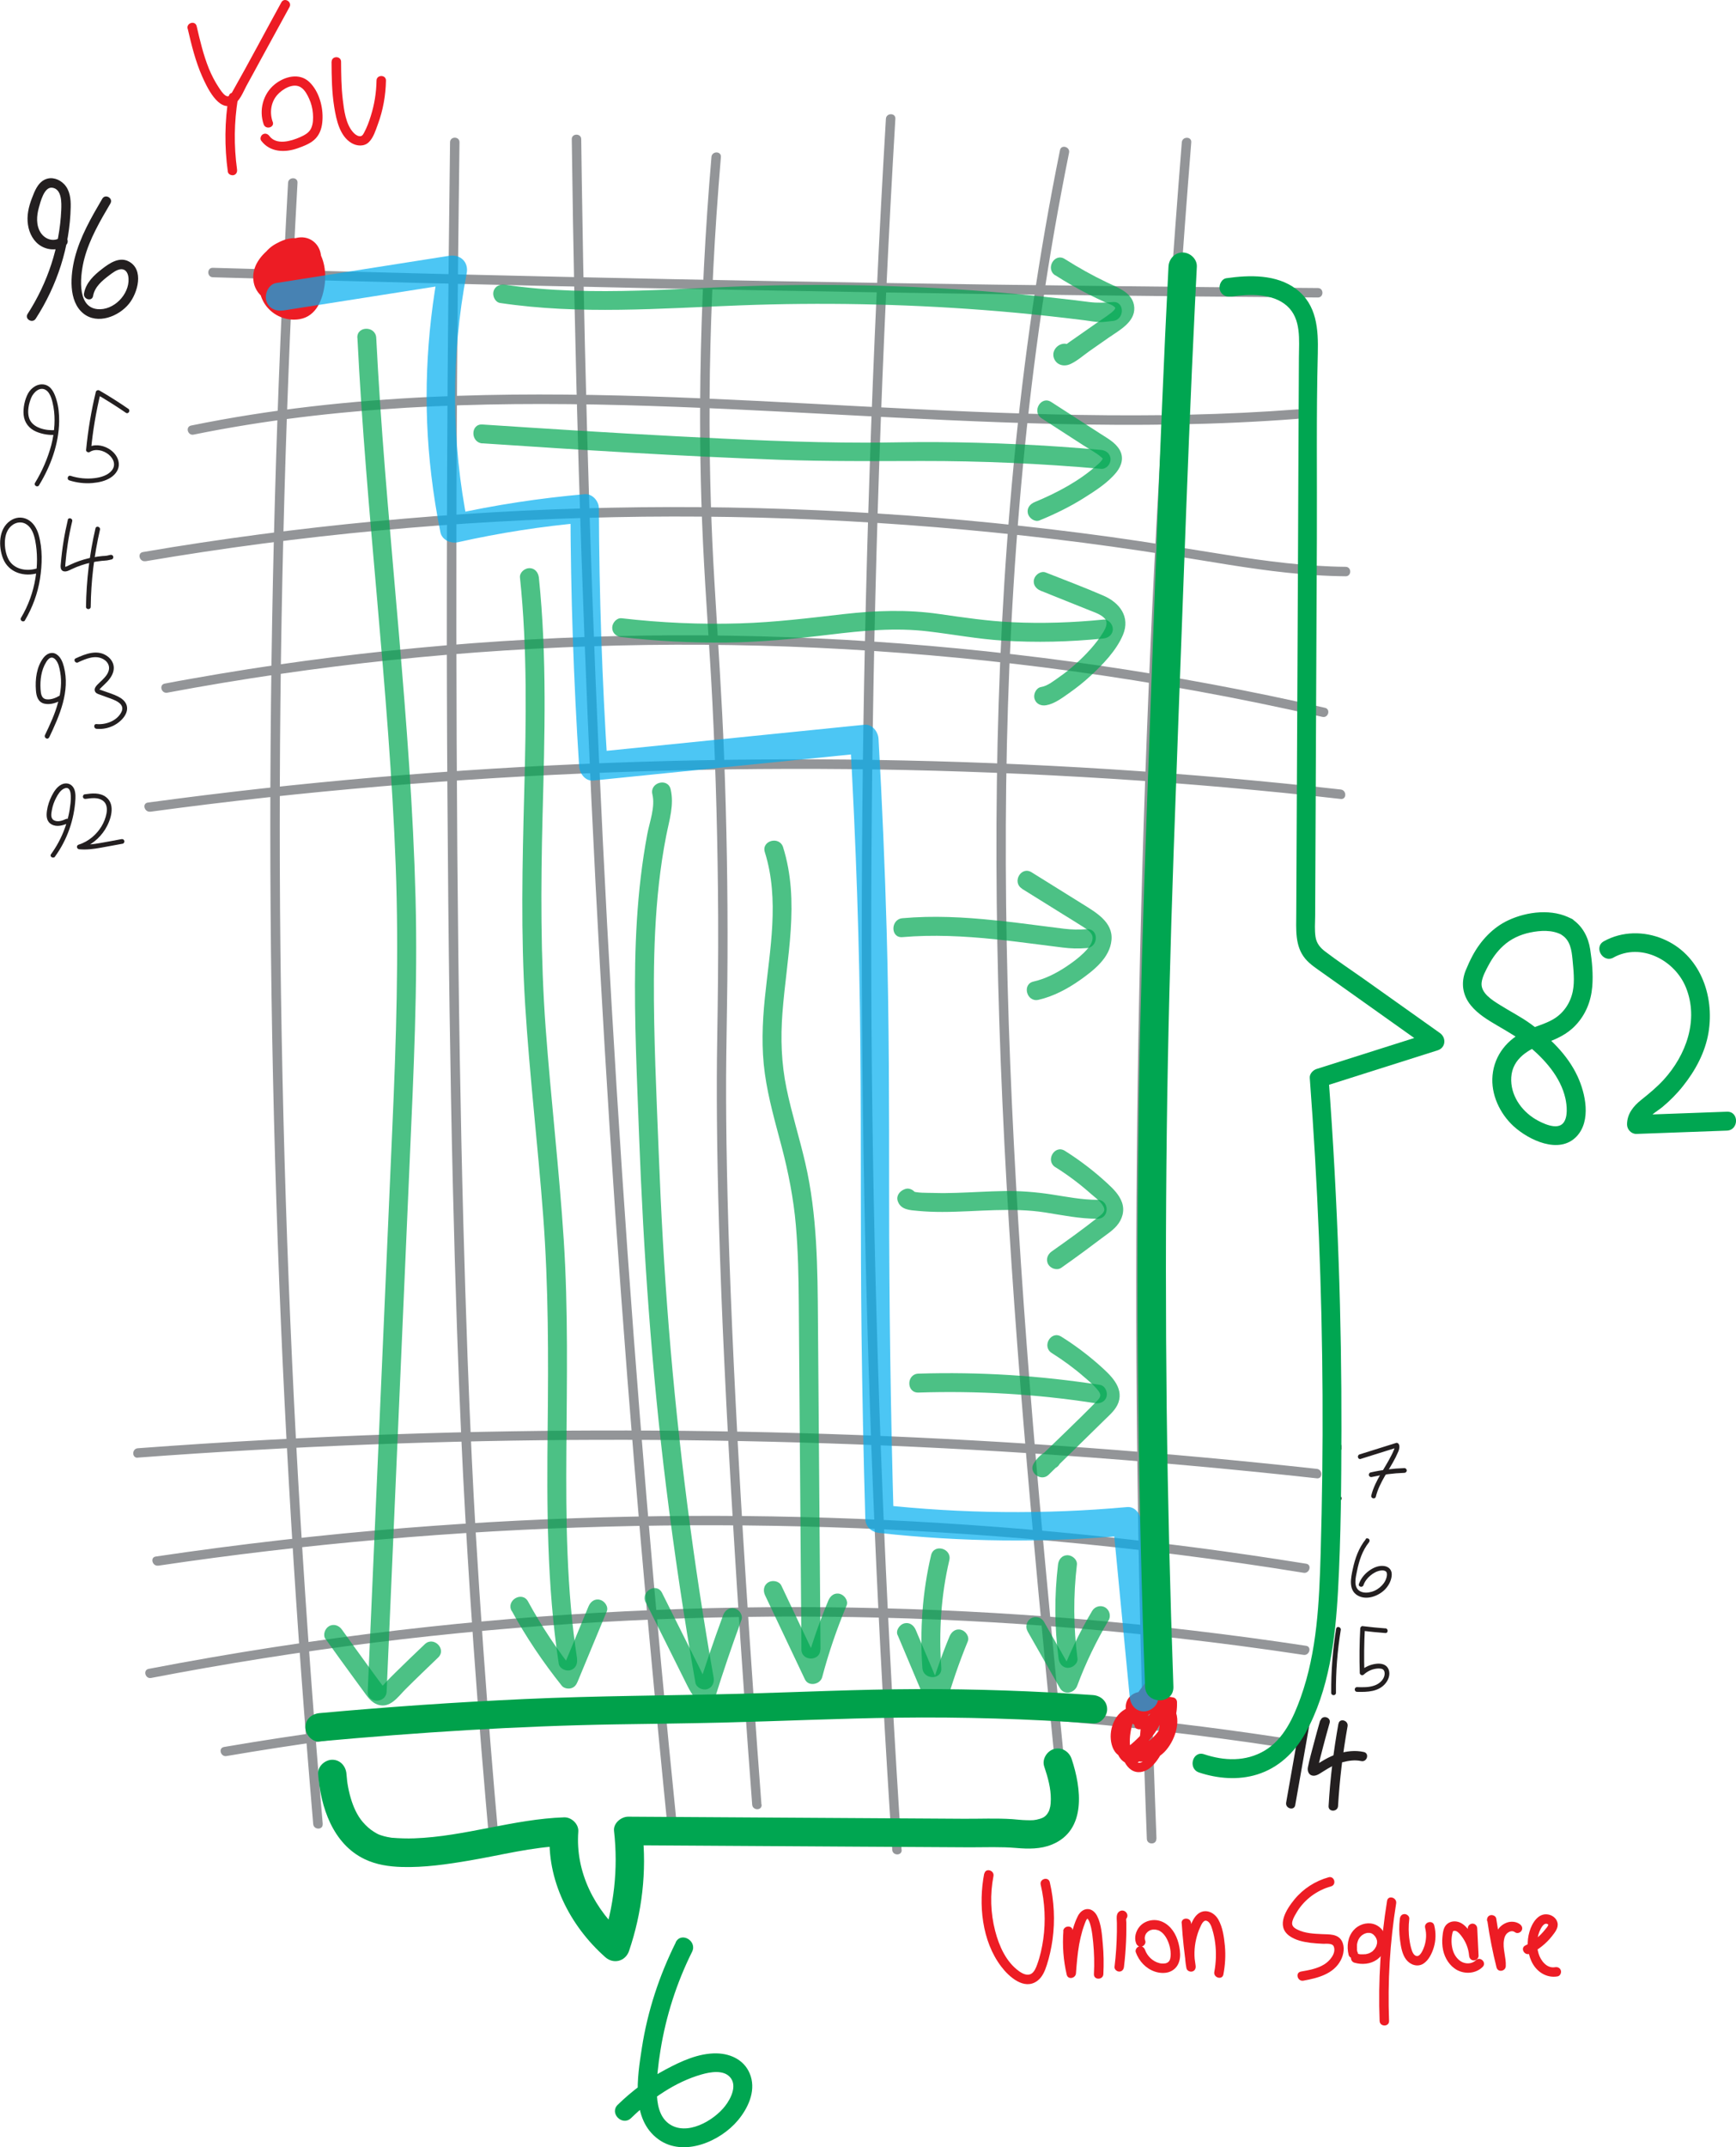 <?xml version="1.0" encoding="UTF-8"?>
<svg id="Layer_2" data-name="Layer 2" xmlns="http://www.w3.org/2000/svg" viewBox="0 0 183.69 227.07">
  <defs>
    <style>
      .cls-1 {
        fill: #00a14b;
      }

      .cls-2 {
        fill: #00a651;
      }

      .cls-3 {
        fill: #231f20;
      }

      .cls-4 {
        fill: #ed1c24;
      }

      .cls-5 {
        fill: #00aeef;
      }

      .cls-6 {
        opacity: .7;
      }

      .cls-7 {
        fill: #939598;
      }
    </style>
  </defs>
  <g id="Layer_1-2" data-name="Layer 1">
    <g>
      <path class="cls-7" d="M34.15,192.89c-.93-10.75-1.71-21.51-2.36-32.28s-1.19-22.45-1.55-33.68-.59-23.42-.63-35.13.08-23.39.37-35.07.7-22.22,1.28-33.32c.07-1.36.14-2.72.22-4.08.04-.64-.96-.64-1,0-.61,11.12-1.08,22.24-1.39,33.37s-.49,23.18-.49,34.77c0,11.76.17,23.51.51,35.26s.81,22.66,1.45,33.97,1.36,21.5,2.25,32.24c.11,1.32.22,2.63.33,3.95.05.64,1.06.64,1,0h0Z"/>
      <path class="cls-7" d="M52.75,194.4c-.59-6.58-1.12-13.17-1.59-19.76-.3-4.23-.58-8.46-.83-12.69-.15-2.59-.29-5.18-.41-7.77-.17-3.57-.32-7.14-.45-10.72-.17-4.65-.31-9.31-.44-13.97-.16-5.91-.28-11.83-.38-17.74-.12-7.25-.2-14.5-.26-21.75-.06-7.78-.09-15.55-.1-23.33,0-6.82,0-13.64.04-20.47.04-8.21.11-16.42.21-24.64.03-2.17.05-4.35.08-6.52,0-.64-.99-.64-1,0-.11,8.48-.2,16.96-.26,25.44-.05,7.2-.07,14.4-.08,21.6s.01,14.56.06,21.85c.05,7.64.12,15.28.23,22.92.09,6.21.2,12.42.35,18.62.12,4.97.26,9.94.43,14.9.13,3.81.28,7.63.45,11.44.13,2.83.27,5.65.43,8.48s.32,5.37.49,8.05c.48,7.39,1.04,14.78,1.68,22.16.11,1.3.22,2.59.34,3.89.06.64,1.06.64,1,0h0Z"/>
      <path class="cls-7" d="M71.66,193.47c-1.18-11.61-2.26-23.22-3.23-34.85s-1.85-23.19-2.62-34.79-1.45-23.22-2.02-34.84-1.05-23.34-1.42-35.01-.64-23.27-.81-34.91c-.02-1.45-.04-2.9-.06-4.35,0-.64-1.01-.64-1,0,.15,11.68.39,23.36.74,35.04s.79,23.26,1.34,34.89,1.2,23.24,1.94,34.85,1.6,23.29,2.56,34.92,2,23.16,3.15,34.73c.14,1.44.29,2.88.43,4.32.06.63,1.07.64,1,0h0Z"/>
      <path class="cls-7" d="M95.4,195.63c-.75-11.34-1.37-22.7-1.86-34.06s-.86-23.28-1.09-34.93c-.23-11.96-.31-23.92-.24-35.88.07-12.31.29-24.62.67-36.93.38-12.27.91-24.53,1.6-36.79.08-1.49.17-2.99.26-4.48.04-.64-.96-.64-1,0-.73,12.25-1.3,24.52-1.71,36.78s-.68,24.61-.79,36.91c-.1,12-.06,24,.14,36,.19,11.72.52,23.45.99,35.16.46,11.36,1.05,22.72,1.77,34.06.09,1.38.18,2.76.27,4.15.04.64,1.04.64,1,0h0Z"/>
      <path class="cls-7" d="M112.84,188.64c-1.11-11.25-2.21-22.51-3.18-33.77-.97-11.29-1.8-22.59-2.38-33.91-.58-11.24-.9-22.5-.85-33.76.05-11.24.49-22.47,1.43-33.67s2.39-22.35,4.48-33.39c.25-1.33.51-2.66.78-3.99.13-.63-.84-.9-.96-.27-2.23,10.98-3.83,22.09-4.9,33.24s-1.63,22.4-1.78,33.63.08,22.58.59,33.86c.51,11.36,1.3,22.71,2.24,34.04s2.01,22.54,3.12,33.8c.14,1.4.28,2.8.41,4.19.06.63,1.06.64,1,0h0Z"/>
      <path class="cls-7" d="M122.37,194.46c-.43-11.15-.74-22.31-.92-33.47-.19-11.47-.25-22.94-.18-34.41s.28-23.46.62-35.19.85-24.12,1.49-36.18,1.41-23.9,2.33-35.83c.11-1.44.22-2.89.34-4.33.05-.64-.95-.64-1,0-.95,11.89-1.76,23.79-2.43,35.7s-1.21,24.15-1.6,36.24-.62,23.53-.73,35.3-.08,23.01.08,34.52c.15,11.2.43,22.4.83,33.59.05,1.35.1,2.71.15,4.06.02.64,1.02.64,1,0h0Z"/>
      <path class="cls-7" d="M22.52,29.32c15.2.45,30.41.83,45.62,1.14s30.42.57,45.63.75c8.56.1,17.12.19,25.68.25.64,0,.64-1,0-1-15.21-.11-30.42-.29-45.63-.53s-30.42-.55-45.62-.92c-8.56-.21-17.12-.44-25.68-.69-.64-.02-.64.98,0,1h0Z"/>
      <path class="cls-7" d="M20.48,45.96c14.92-3.04,30.21-3.51,45.39-3.12,15.28.4,30.53,1.63,45.82,1.99,8.54.2,17.09.12,25.61-.54.64-.05.64-1.05,0-1-15.32,1.18-30.69.49-46.01-.31-15.21-.8-30.45-1.72-45.68-1.01-8.52.4-17.03,1.32-25.39,3.03-.63.13-.36,1.09.27.96h0Z"/>
      <path class="cls-7" d="M15.39,59.35c8.19-1.39,16.43-2.48,24.7-3.25s16.58-1.24,24.89-1.41,16.54-.02,24.8.43,16.58,1.21,24.82,2.27c4.14.54,8.27,1.16,12.39,1.84s8.12,1.33,12.23,1.59c1.05.07,2.11.11,3.17.12.64,0,.64-.99,0-1-4.23-.04-8.43-.6-12.6-1.26s-8.18-1.33-12.28-1.9c-8.24-1.13-16.52-1.97-24.82-2.49s-16.61-.74-24.92-.65-16.62.49-24.9,1.2-16.46,1.71-24.63,3.02c-1.04.17-2.08.34-3.12.52-.63.11-.36,1.07.27.96h0Z"/>
      <path class="cls-7" d="M17.7,73.25c15.75-2.95,31.73-4.61,47.74-4.99s32,.53,47.84,2.69c8.95,1.22,17.84,2.85,26.65,4.86.63.14.89-.82.27-.96-7.91-1.81-15.88-3.3-23.9-4.47-7.95-1.16-15.95-2.01-23.97-2.54s-16.08-.74-24.13-.63-16.06.55-24.06,1.31-15.89,1.83-23.76,3.23c-.98.17-1.97.35-2.95.54-.63.12-.36,1.08.27.96h0Z"/>
      <path class="cls-7" d="M15.9,85.84c8.1-1.1,16.23-1.99,24.38-2.68s16.35-1.19,24.53-1.49,16.54-.42,24.82-.34,16.52.36,24.77.83,16.28,1.13,24.4,1.99c1.02.11,2.04.22,3.07.34.64.07.63-.93,0-1-8.14-.92-16.3-1.63-24.47-2.15s-16.58-.85-24.87-.98-16.55-.06-24.82.2-16.55.72-24.8,1.38-16.24,1.49-24.33,2.54c-.98.13-1.96.26-2.94.39-.63.09-.36,1.05.27.96h0Z"/>
      <path class="cls-7" d="M23.96,185.7c14.27-2.44,28.7-3.94,43.16-4.57,14.55-.63,29.14-.38,43.65.76,8.13.64,16.24,1.57,24.3,2.79.63.1.9-.87.27-.96-14.44-2.19-29.02-3.44-43.62-3.81-14.62-.37-29.27.15-43.83,1.58-8.1.8-16.17,1.88-24.19,3.25-.63.11-.36,1.07.27.96h0Z"/>
      <path class="cls-7" d="M15.99,177.44c15.7-3.02,31.59-5,47.55-5.91,15.82-.9,31.71-.76,47.51.43,8.99.68,17.96,1.69,26.88,3.04.63.1.9-.87.27-.96-15.88-2.41-31.92-3.76-47.98-4.04-16.01-.27-32.04.52-47.95,2.38-8.89,1.04-17.75,2.41-26.54,4.1-.63.12-.36,1.09.27.96h0Z"/>
      <path class="cls-7" d="M16.73,165.57c15.68-2.33,31.51-3.7,47.36-4.13,15.77-.43,31.57.08,47.29,1.52,8.89.81,17.75,1.93,26.56,3.36.63.1.9-.86.27-.96-15.73-2.54-31.61-4.12-47.53-4.75-15.93-.63-31.9-.3-47.79.97-8.83.71-17.64,1.72-26.41,3.02-.63.09-.36,1.06.27.96h0Z"/>
      <path class="cls-7" d="M14.57,154.14c16.2-1.21,32.45-1.84,48.7-1.88s32.5.5,48.71,1.62c9.14.63,18.26,1.45,27.36,2.45.64.07.63-.93,0-1-16.16-1.77-32.37-2.97-48.61-3.58-16.23-.61-32.49-.64-48.73-.09-9.15.31-18.29.81-27.42,1.49-.64.05-.64,1.05,0,1h0Z"/>
      <path class="cls-7" d="M80.57,190.82c-.59-7.84-1.14-15.69-1.64-23.54-.41-6.39-.78-12.79-1.1-19.19-.26-5.11-.48-10.22-.66-15.33-.14-3.99-.24-7.98-.3-11.97-.04-3.05-.06-6.1-.02-9.14.04-3.47.12-6.95.13-10.42.03-7.07-.09-14.14-.36-21.2-.23-6.21-.67-12.4-1.03-18.6-.33-5.57-.5-11.14-.51-16.72-.02-7.31.24-14.63.73-21.92.14-2.07.3-4.13.47-6.19.05-.64-.95-.64-1,0-.66,7.73-1.06,15.49-1.17,23.25-.08,5.88,0,11.77.28,17.65s.71,11.18.99,16.77c.38,7.56.57,15.12.61,22.69.02,4.31-.03,8.61-.1,12.92-.05,2.82-.05,5.63-.03,8.45.03,3.74.11,7.48.22,11.22.14,4.82.33,9.64.56,14.46.28,6.07.62,12.13.99,18.2.45,7.48.96,14.95,1.5,22.43.15,2.07.3,4.13.46,6.2.05.64,1.05.64,1,0h0Z"/>
    </g>
    <g>
      <g>
        <path class="cls-3" d="M3.78,33.7c2.26-3.49,3.62-7.64,3.7-11.81.02-.85-.08-1.78-.7-2.42-.51-.53-1.31-.81-2.01-.49-.79.36-1.11,1.25-1.4,2-.34.89-.56,1.84-.41,2.79.13.9.59,1.79,1.4,2.26s1.84.47,2.59-.09c.51-.38.01-1.25-.5-.86-.73.55-1.67.26-2.15-.48-.5-.78-.43-1.78-.19-2.64.17-.6.56-2.23,1.42-2.11,1.03.14.98,1.61.95,2.35-.17,3.91-1.44,7.72-3.56,11-.35.54.52,1.04.86.5h0Z"/>
        <path class="cls-3" d="M10.82,21.02c-1.16,1.98-2.34,4.01-2.91,6.26-.45,1.78-.71,4.56.91,5.87,1.5,1.21,3.75.31,4.83-1.03.92-1.14,1.63-3.61-.04-4.48-1-.52-2.05.21-2.81.8-.87.67-1.71,1.46-1.91,2.59-.11.63.85.9.96.27.17-.97.95-1.61,1.7-2.18.35-.26.82-.64,1.28-.65.56,0,.75.53.77,1,.09,1.68-1.59,3.39-3.29,3.22-2.31-.22-1.78-3.87-1.38-5.36.56-2.09,1.67-3.97,2.75-5.81.33-.56-.54-1.06-.86-.5h0Z"/>
      </g>
      <g>
        <path class="cls-3" d="M2.65,65.58c.79-1.34,1.34-2.83,1.58-4.36s.28-3.19-.14-4.67c-.19-.66-.56-1.3-1.18-1.62s-1.3-.23-1.84.15c-1.23.86-1.25,2.7-.75,3.98.59,1.5,2.26,1.99,3.72,1.53.31-.1.18-.58-.13-.48-1.09.34-2.43.12-3.01-.96-.3-.57-.41-1.28-.38-1.92s.23-1.26.73-1.66c.46-.37,1.07-.45,1.57-.11.55.37.77,1.05.9,1.67.26,1.31.25,2.69.03,4.01-.24,1.48-.76,2.91-1.53,4.2-.16.28.27.53.43.25h0Z"/>
        <path class="cls-3" d="M7.18,54.97c-.36,1.5-.61,3.03-.74,4.57-.03.31-.1.76.29.87.3.08.59-.1.85-.22.65-.31,1.33-.54,2.02-.69.38-.09.77-.15,1.16-.19.19-.02.39-.02.58-.05.16-.02.31-.07.47-.1.13-.02.21-.19.17-.31-.04-.14-.17-.2-.31-.17-.12.02-.23.06-.35.08-.16.03-.32.03-.48.04-.34.03-.67.08-1,.14-.66.12-1.3.31-1.92.56-.3.12-.59.27-.88.4-.04.01-.09.03-.14.04-.04,0,.02-.02-.04,0,.02,0-.01-.02,0,0,.05.08.03,0,.04-.04,0-.1.01-.2.02-.3.06-.7.14-1.4.25-2.1.12-.8.28-1.6.47-2.38.08-.31-.41-.45-.48-.13h0Z"/>
        <path class="cls-3" d="M10.1,55.88c-.63,2.72-.96,5.5-1,8.29,0,.32.5.32.5,0,.03-2.75.36-5.48.98-8.16.07-.31-.41-.45-.48-.13h0Z"/>
      </g>
      <path class="cls-3" d="M5.2,77.99c1.1-2.31,2.24-4.89,1.56-7.49-.13-.49-.34-1.04-.8-1.32-.51-.31-1.04-.04-1.37.39-.72.95-.88,2.27-.79,3.42.04.61.21,1.26.89,1.42.64.15,1.36-.1,1.89-.43.27-.17.02-.6-.25-.43-.4.25-.93.46-1.41.4-.55-.07-.6-.61-.63-1.07-.06-.98.07-2.02.6-2.87.11-.18.26-.38.46-.45s.39.04.52.19c.32.35.42.88.5,1.33.19,1.06.06,2.15-.22,3.18-.32,1.21-.85,2.34-1.39,3.47-.14.29.29.54.43.25h0Z"/>
      <path class="cls-3" d="M8.26,70.04c.83-.38,1.86-.84,2.73-.3.33.2.57.54.55.95-.03.5-.4.9-.73,1.23-.17.17-.36.33-.52.5s-.34.4-.25.66c.08.22.28.29.48.36.28.1.57.21.85.31.64.23,1.95.62,1.47,1.56s-1.66,1.35-2.63,1.26c-.32-.03-.32.47,0,.5,1.01.1,2.08-.3,2.76-1.07.34-.38.59-.9.43-1.42-.14-.44-.52-.73-.92-.93-.5-.25-1.05-.41-1.57-.6-.08-.03-.17-.06-.25-.09-.02,0-.13-.03-.15-.06.02.04.07-.06.09-.08.05-.06.11-.11.16-.16.2-.2.42-.39.61-.6.36-.39.67-.88.67-1.43,0-.48-.25-.9-.62-1.19-1.05-.82-2.35-.31-3.41.18-.29.13-.04.57.25.43h0Z"/>
      <path class="cls-3" d="M5.82,90.58c1.29-1.77,2.04-3.91,2.16-6.1.02-.42,0-.89-.24-1.24-.29-.42-.81-.5-1.25-.27-.47.24-.78.73-1.01,1.18-.25.49-.43,1.02-.51,1.57s-.07,1.15.49,1.46,1.21.11,1.77-.14c.29-.13.04-.56-.25-.43-.38.17-.86.35-1.26.14s-.3-.71-.23-1.09c.08-.46.24-.9.46-1.31.19-.36.44-.78.83-.96.87-.4.72,1.15.68,1.56-.09.91-.3,1.82-.62,2.68-.35.96-.84,1.87-1.44,2.7-.19.26.24.51.43.25h0Z"/>
      <path class="cls-3" d="M9.08,84.48c.58-.08,1.23-.18,1.75.15.48.3.53.87.44,1.38-.18.98-.74,1.87-1.5,2.51-.43.36-.92.64-1.45.8-.28.09-.21.47.07.49.77.07,1.54-.03,2.3-.17s1.53-.28,2.29-.42c.13-.02.21-.19.17-.31-.04-.14-.17-.2-.31-.17-.75.14-1.49.28-2.24.41s-1.47.22-2.22.16l.07.49c1.11-.35,2.07-1.12,2.68-2.1.58-.94,1.15-2.59.09-3.41-.66-.5-1.51-.4-2.27-.29-.13.02-.21.19-.17.31.04.14.17.19.31.17h0Z"/>
      <g>
        <path class="cls-3" d="M4.12,51.33c1.24-2.03,2.1-4.36,2.14-6.76.01-.76-.06-1.54-.28-2.27-.19-.65-.51-1.45-1.24-1.62s-1.44.31-1.78.94-.53,1.52-.46,2.25c.08.83.58,1.46,1.34,1.78.64.27,1.38.39,2.08.33.32-.03.32-.53,0-.5-1.03.09-2.57-.2-2.87-1.37-.17-.65,0-1.43.25-2.04.23-.56.91-1.24,1.56-.82.53.35.69,1.23.8,1.8.11.62.13,1.25.1,1.87-.04.72-.15,1.44-.33,2.14-.38,1.41-.96,2.75-1.72,4-.17.28.26.53.43.25h0Z"/>
        <path class="cls-3" d="M13.56,43.22c-.99-.68-2.01-1.33-3.05-1.93-.14-.08-.33,0-.37.15-.49,2.02-.83,4.07-1.03,6.14-.02.19.23.31.38.22.61-.4,1.46-.18,2,.26s.8,1.12.34,1.69c-.42.52-1.16.73-1.8.81-.86.11-1.73.02-2.56-.24-.31-.1-.44.39-.13.48.78.25,1.62.35,2.44.28.68-.06,1.39-.21,1.97-.6.5-.34.88-.87.82-1.5-.06-.67-.55-1.24-1.12-1.56-.66-.37-1.54-.49-2.2-.06l.38.22c.19-2.02.53-4.03,1.01-6.01l-.37.15c1.04.61,2.06,1.25,3.05,1.93.27.18.52-.25.25-.43h0Z"/>
      </g>
    </g>
    <g>
      <g>
        <path class="cls-3" d="M137.71,181.43c-.54,3.06-1.08,6.13-1.62,9.19-.11.63.85.9.96.27.54-3.06,1.08-6.13,1.62-9.19.11-.63-.85-.9-.96-.27h0Z"/>
        <path class="cls-3" d="M139.69,181.93c-.24.82-.46,1.64-.68,2.47s-.45,1.65-.62,2.49c-.08.42.11.88.6.89.39,0,.71-.27,1.03-.46.64-.4,1.29-.79,2.03-.97.66-.16,1.3-.27,1.98-.12.63.14.9-.83.27-.96-.91-.2-1.8-.09-2.68.17-.51.15-1,.38-1.46.64-.23.13-.45.27-.67.4-.1.07-.21.13-.31.2-.06.04-.12.08-.18.11-.07.04.13,0-.01,0l.25.07h.02c.04.09.09.16.13.23,0,.11,0,.1.02-.03.01-.05.02-.1.04-.15.02-.1.05-.2.07-.3.05-.22.11-.43.16-.65.1-.41.21-.83.32-1.24.22-.84.45-1.68.69-2.52.18-.62-.79-.88-.96-.27h0Z"/>
        <path class="cls-3" d="M141.62,182.29c-.52,2.88-.87,5.78-1.04,8.7-.04.64.96.64,1,0,.17-2.83.51-5.65,1.01-8.44.11-.63-.85-.9-.96-.27h0Z"/>
      </g>
      <g>
        <path class="cls-3" d="M141.38,172.23c-.36,2.24-.54,4.51-.52,6.79,0,.32.5.32.5,0-.02-2.23.15-4.46.51-6.66.05-.31-.43-.45-.48-.13h0Z"/>
        <path class="cls-3" d="M146.6,172.2c-.81-.06-1.62-.14-2.42-.24-.14-.02-.24.13-.25.25-.08,1.56-.1,3.13-.05,4.69,0,.22.27.33.43.18.41-.38.94-.61,1.5-.64.24,0,.53,0,.64.24.1.2.07.44,0,.64-.16.44-.58.77-1.02.92-.59.21-1.23.19-1.84.17-.32,0-.32.49,0,.5,1.08.03,2.31,0,3.04-.93.31-.39.49-.93.31-1.42-.21-.55-.76-.68-1.3-.62-.64.07-1.23.34-1.7.77l.43.18c-.05-1.56-.03-3.13.05-4.69l-.25.25c.81.1,1.61.18,2.42.24.32.02.32-.48,0-.5h0Z"/>
      </g>
      <g>
        <path class="cls-3" d="M141.25,162.81c-.44,1.96-.54,3.98-.3,5.97.02.13.1.25.25.25.12,0,.27-.12.25-.25-.24-1.95-.15-3.92.28-5.84.07-.31-.41-.45-.48-.13h0Z"/>
        <path class="cls-3" d="M144.51,162.78c-.74.91-1.13,2.02-1.37,3.15-.2.92-.48,2.2.5,2.78.93.55,2.19.09,2.9-.62.35-.36.62-.83.7-1.33.05-.29.03-.59-.16-.83-.16-.2-.4-.3-.65-.33-.57-.07-1.15.19-1.59.52-.48.35-.85.82-1.05,1.38-.11.3.38.43.48.13.14-.4.4-.74.72-1.01s.7-.48,1.1-.54c.16-.02.36-.02.5.06.17.1.18.29.16.47-.05.39-.25.76-.52,1.04-.3.32-.68.56-1.1.68-.38.11-.84.14-1.2-.05-.77-.41-.48-1.48-.34-2.16.22-1.08.56-2.15,1.26-3.02.08-.1.1-.25,0-.35-.09-.09-.27-.11-.35,0h0Z"/>
      </g>
      <g>
        <path class="cls-3" d="M141.94,153.18v-.27c0-.28-.43-.35-.49-.07-.4,1.99-.46,4.03-.17,6.04.03.21.37.24.46.06.06-.13.13-.25.19-.38.14-.29-.29-.54-.43-.25-.06.13-.13.25-.19.38l.46.06c-.27-1.92-.21-3.88.17-5.78l-.49-.07v.27c0,.32.49.32.5,0h0Z"/>
        <path class="cls-3" d="M144,154.27l3.86-1.21-.31-.17c.07.17-.02.35-.09.51-.07.17-.15.34-.24.51-.17.34-.36.67-.56,1.01-.39.66-.8,1.31-1.12,2-.18.39-.34.8-.44,1.22-.08.31.4.45.48.13.38-1.53,1.4-2.78,2.1-4.17.1-.21.2-.42.29-.63.09-.23.15-.48.06-.71-.05-.12-.17-.22-.31-.17l-3.86,1.21c-.31.1-.18.58.13.48h0Z"/>
        <path class="cls-3" d="M145.15,156.19c1.13-.25,2.29-.4,3.45-.44.13,0,.25-.11.25-.25s-.11-.25-.25-.25c-1.2.04-2.41.19-3.58.46-.13.03-.21.18-.17.31.04.14.18.2.31.17h0Z"/>
      </g>
    </g>
    <g>
      <path class="cls-4" d="M29.67,28.99c-.19-.08-.11-.14.06.09l-.05-.05c-.1-.11-.07-.07.1.14,0-.04-.14-.29-.02-.01.11.25.02.02,0-.03-.08-.27,0,.38.02.1v-.07c.01-.16,0-.1-.02.18.02-.02.04-.14.04-.16.06-.15.04-.11-.05.12.03-.05.06-.1.09-.15l.05-.07c.09-.13.07-.1-.08.09.03-.01.1-.12.12-.13.12-.13.25-.26.38-.38.04-.04.09-.08.14-.12l.07-.06c.12-.1.1-.08-.08.06.03.02.42-.27.48-.31l.08-.04c.15-.07.11-.06-.11.04.06,0,.2-.07.26-.09.04-.01.34-.08.06-.02-.26.06,0,.02.06.01.31-.01-.36-.07-.06,0s-.3-.16-.05-.01c.14.08-.01.08-.11-.09.04.03.08.07.12.11.1.12.07.08-.08-.12.04.11.14.25.21.35-.21-.32-.08-.19-.03-.05.03.08.05.16.07.24.02.07.03.13.04.2v.04c.03.17.03.14,0-.09.04.04.02.26.03.31,0,.12,0,.24,0,.36,0,.09,0,.17,0,.26v.1c-.03.17-.02.14.01-.09.03.12-.07.38-.1.51-.02.07-.21.55-.18.58-.05-.06.15-.29.04-.1-.03.06-.06.11-.09.16-.09.13-.06.11.08-.08l-.06.07c-.11.11-.08.09.1-.06.01,0-.16.09-.16.09l.19-.08c-.06.02-.12.04-.18.05-.29.1.34.01.03,0-.05,0-.32-.03-.04.01s.01,0-.04-.01c-.07-.02-.16-.07-.23-.07.23.1.28.12.14.05-.04-.02-.07-.04-.11-.06-.05-.03-.12-.09-.17-.11l.17.14s-.08-.07-.12-.11c-.04-.04-.12-.16-.17-.18.02,0,.21.31.08.11-.04-.07-.09-.14-.13-.21l-.04-.07c-.07-.14-.05-.1.05.13,0-.06-.04-.12-.06-.18-.02-.06-.03-.12-.04-.18-.03-.16-.02-.12.01.12.04-.09,0-.35,0-.46,0-.33-.09.35,0,.03.02-.09.04-.18.07-.27.02-.07.05-.15.08-.22.06-.2-.18.33-.02.06.05-.08.09-.16.14-.24.02-.04.24-.37.09-.14s.03-.02.05-.05c.06-.07.12-.13.19-.19s.13-.12.2-.18c.13-.12.06.04-.09.07.06-.01.17-.12.22-.15.08-.05.15-.1.23-.14.05-.03.11-.06.16-.09.05-.03.11-.05.16-.08.15-.07.11-.05-.11.04.08-.02.19-.07.26-.1.21-.1-.04,0-.11,0-.37,0-.67-.21-.85-.51.14.23-.13-.37-.05-.1s0-.32-.02-.14c0,.06,0,.12,0,.18,0,.08-.03.17-.02.25.04-.25.04-.3.02-.14,0,.04-.02.09-.02.13-.03.16-.07.32-.12.47-.03.08-.07.17-.09.25.06-.3.11-.23.04-.12-.04.07-.08.15-.13.23l-.05.07c-.09.13-.06.1.08-.1-.05.02-.11.12-.15.16-.25.24.26-.14.02,0-.07.04-.14.08-.21.12-.25.15.28-.09.1-.04-.06.02-.13.04-.19.06-.28.09.38,0,.09,0-.04,0-.2.03-.23,0-.01-.01.41.1.17.02l-.07-.02c-.15-.05-.1-.02.14.07-.05-.02-.09-.05-.14-.07-.13-.09-.09-.05.12.1,0-.02-.1-.1-.11-.11l.14.19s-.05-.08-.08-.13c-.15-.23.1.35.03.08-.01-.05-.02-.1-.04-.15-.08-.27,0,.38.01.1,0-.07.02-.17,0-.23.05.27-.06.32-.01.13.02-.09.06-.17.08-.26-.06.34-.11.24-.01.08.02-.04.17-.28.03-.05-.13.21,0,0,.05-.04l.06-.06c.12-.1.08-.08-.11.07.12-.05.24-.16.36-.22l.08-.04c.14-.07.1-.05-.12.05.09,0,.23-.08.33-.1.06-.01.11-.03.17-.04l.08-.02c.16-.03.11-.02-.15.02.04,0,.2,0,.24,0-.13.04-.33-.06-.45-.12-.2-.11-.33-.3-.41-.51.11.28,0-.35-.01-.05-.01.21,0,.43,0,.64,0,.07,0,.26-.03.32l.03-.19c0,.05-.02.11-.03.16-.03.19-.08.38-.13.57-.04.15-.11.3-.14.45l.08-.19c-.02.06-.05.11-.08.16-.03.05-.06.1-.09.16-.09.13-.06.1.08-.09-.01,0-.13.13-.12.13-.12.1-.08.08.1-.08-.05.03-.1.06-.15.08l.2-.09c-.05.02-.11.03-.16.04l.23-.04c-.16,0-.11,0,.15.03-.29-.06.3.18.06.03.2.16.24.19.13.09.14.2.18.25.12.15-.1-.19.03-.08.03.11-.02-.05-.03-.1-.05-.15-.03-.16-.03-.1.02.16v-.08c0-.16,0-.11-.04.15.04-.06.05-.2.07-.27.07-.31-.17.29,0,.02.06-.09.1-.19.16-.28.04-.07.09-.13.13-.19.09-.13.07-.1-.06.08.04-.05.08-.1.13-.15.13-.15.26-.3.4-.44s.28-.28.43-.41c.07-.07.15-.13.23-.19.13-.1.1-.08-.08.06.14-.08.1-.07-.12.03l-1.29-.55-.15-.56s0,.1,0,.15c-.01.14,0,.1.02-.14-.07.15-.07.38-.12.55-.02.09-.05.18-.08.27-.03.09-.13.25-.13.35,0-.03.16-.33.04-.1-.06.11-.11.22-.17.33-.09.16-.2.32-.3.47-.18.27.23-.25,0,0-.04.05-.08.09-.12.14-.19.19-.06.13.41-.2h.8l-.07-.02.66.39-.05-.05.39.66c.02.28.03.33.03.16l-.02.21s.09-.45.04-.18c-.05.12-.05.12,0,0,.02-.04.05-.08.07-.13.05-.08.1-.16.16-.24.22-.31-.19.19,0-.01.04-.04.17-.15.18-.18l-.17.13s.09-.06.14-.09l-.21.09c.16-.04.11-.03-.17.02-.26-.05-.34-.06-.22-.02.11.03.05,0-.19-.08-.21-.12-.37-.35-.44-.58-.1-.35,0-.77.25-1.03.12-.12.26-.21.42-.25l-.07.02c.28-.03.34-.04.19-.04l.26.03c.22.1.26.12.12.04l-.07-.05c.19.15.22.17.11.06-.03-.03-.06-.06-.09-.1-.07-.08-.13-.16-.2-.24-.5-.61-1.61-.56-2.12,0-.59.65-.53,1.47,0,2.12s1.23,1.12,2.1,1.12c1.06,0,2.13-.91,2.07-2.02s-.99-2.01-2.11-1.99c-.99.02-1.69.62-2.25,1.38-.45.61-.81,1.39-.77,2.16.04.83.6,1.5,1.44,1.61.66.09,1.23-.25,1.64-.74.89-1.07,1.58-2.45,1.61-3.87.03-1.27-1.18-2.32-2.44-1.86-.72.26-1.33.84-1.85,1.4s-.96,1.13-1.25,1.8c-.35.84-.36,1.73.04,2.56s1.24,1.33,2.13,1.36c.82.03,1.65-.38,2.16-1s.8-1.34.96-2.1c.17-.82.25-1.67.12-2.51-.17-1.06-1.11-1.72-2.14-1.74-.71-.01-1.47.23-2.1.56-1.38.74-2.11,2.23-1.82,3.77.15.77.64,1.43,1.29,1.86s1.54.51,2.31.35c1.43-.3,2.42-1.55,2.79-2.9.18-.68.3-1.45.13-2.14-.28-1.14-1.34-1.81-2.5-1.56-.61.13-1.25.45-1.76.81-.63.44-1.15.94-1.57,1.59-.82,1.28-.94,3-.21,4.35s2.31,2.12,3.84,1.85c1.81-.31,2.47-2.17,2.66-3.77.16-1.35-.11-3.02-1.14-4-1.24-1.18-3.01-.95-4.31,0s-2.39,2.22-2.07,3.91c.13.7.64,1.44,1.3,1.73.39.17.73.27,1.16.15.35-.1.73-.36.9-.69.34-.65.23-1.72-.54-2.05h0Z"/>
      <g>
        <path class="cls-4" d="M19.86,3.03c.4,1.72.82,3.45,1.54,5.07.46,1.03,1.69,3.74,3.24,2.99.73-.36,1.07-1.33,1.43-2,.52-.95,1.04-1.89,1.55-2.84,1-1.83,2.01-3.67,3.01-5.5.31-.56-.55-1.07-.86-.5-1.72,3.13-3.39,6.29-5.15,9.4-.17.31-.36.71-.76.45-.3-.2-.51-.56-.71-.85-.42-.63-.76-1.3-1.05-2-.58-1.44-.94-2.96-1.29-4.48-.15-.63-1.11-.36-.96.27h0Z"/>
        <path class="cls-4" d="M24.2,10.19c-.43,2.65-.46,5.32-.09,7.98.04.27.38.41.62.35.29-.08.39-.35.35-.62-.34-2.47-.31-4.99.09-7.45.1-.63-.86-.9-.96-.27h0Z"/>
        <path class="cls-4" d="M28.85,12.88c-.33-.95-.2-2.04.47-2.82.54-.63,1.74-1.37,2.55-.8.39.27.64.74.83,1.16.23.49.37,1.04.41,1.58s.03,1.09-.19,1.57-.71.73-1.18.94c-.94.41-2.48.88-3.24-.13-.16-.22-.43-.32-.68-.18-.22.12-.34.47-.18.68.92,1.23,2.5,1.28,3.85.8.67-.24,1.44-.52,1.93-1.06s.66-1.22.7-1.91c.09-1.37-.35-3.03-1.37-4.02-1.06-1.03-2.64-.61-3.68.23-1.24,1-1.69,2.73-1.17,4.23.21.6,1.18.34.96-.27h0Z"/>
        <path class="cls-4" d="M35.08,6.51c.01,1.62.03,3.24.29,4.84.22,1.32.57,3.04,1.83,3.78.56.33,1.32.39,1.82-.09s.73-1.27.96-1.89c.55-1.48.83-3.06.86-4.63.01-.64-.99-.64-1,0-.02,1.27-.22,2.52-.6,3.73-.19.62-.42,1.24-.73,1.81-.12.22-.23.38-.5.34s-.51-.25-.68-.45c-.75-.87-.93-2.31-1.06-3.41-.16-1.33-.17-2.67-.18-4.01,0-.64-1-.64-1,0h0Z"/>
      </g>
    </g>
    <g>
      <path class="cls-4" d="M121.01,182.51c.25-.69.57-1.64,1.39-1.83.98-.23,1.19,1.01,1.09,1.7-.18,1.3-1.1,2.89-2.57,2.92-.58.01-1.2-.2-1.58-.65-.49-.59-.35-1.4.04-2,.46-.72,1.25-1.17,1.99-1.57s1.63-.82,2.51-.61l-.37-.48c.08,1.85-.97,3.78-2.7,4.54-.39.17-.92.31-1.33.12-.43-.2-.54-.73-.45-1.16.21-.97,1.34-1.62,2.15-2.02.35-.17,1.01-.55,1.34-.16.27.33.2.92.16,1.31-.11,1.04-.49,2.04-1.07,2.9-.23.35-.61.89-1.08.89s-.72-.6-.82-.98c-.26-.96-.19-2,.07-2.96.27-1.02.76-1.96,1.36-2.83.28-.41.59-.79.93-1.16.07-.07.4-.49.53-.42.09.05.05.57.05.64-.04,1.97-.94,3.89-2.37,5.22-.27.25-.84.85-1.24.86-.46,0-.54-.8-.54-1.14-.01-.86.5-2.11,1.49-2.19s.68,2.06.54,2.62c-.1.39-.3,1.21-.67,1.44-.54.33-.75-.73-.78-1.05-.09-1.06.28-2.16.99-2.96.31-.35.8-.83,1.31-.85.29-.01.54.16.41.45-.11.24-.41.5-.65.59-.57.2-.93-.51-1.02-.97-.1-.49.21-.79.69-.81s.8.31.95.73c.08.25.11.52.08.78,0,.09-.03.17-.05.26-.02.08-.04.16-.07.23-.07.11-.08.12-.02.04-.42-.49-1.12.22-.71.71.52.61,1.35.3,1.64-.35.28-.62.29-1.42.05-2.05-.47-1.24-2.11-1.86-3.13-.84-1.08,1.07,0,3.46,1.53,3.31.72-.07,1.45-.68,1.7-1.35.27-.72-.2-1.45-.92-1.66-1.5-.44-2.9,1.34-3.39,2.53s-.77,3.37.57,4.13c1.79,1.02,2.56-1.91,2.65-3.12.05-.73.03-1.68-.46-2.27s-1.3-.63-1.97-.34c-1.4.61-2,2.41-1.63,3.82.18.71.67,1.4,1.48,1.32.76-.07,1.47-.74,2-1.25,1.12-1.08,1.93-2.5,2.31-4,.18-.73.31-1.53.24-2.28-.06-.68-.53-1.34-1.3-1.15s-1.27.99-1.71,1.56c-.51.67-.96,1.39-1.31,2.15-.67,1.48-1,3.16-.61,4.76.16.68.53,1.4,1.19,1.7s1.42.02,1.94-.47c1.17-1.11,1.81-2.97,1.87-4.55.02-.64-.11-1.36-.63-1.79-.65-.55-1.48-.28-2.17.03-1.33.6-3.02,1.75-2.9,3.42.05.71.42,1.36,1.09,1.65s1.49.15,2.16-.15c1.36-.61,2.39-1.85,2.91-3.23.26-.7.38-1.45.35-2.2,0-.21-.15-.43-.37-.48-.97-.23-1.9.03-2.78.45s-1.75.9-2.4,1.61c-1.13,1.22-1.35,3.17.14,4.2,1.29.89,2.98.6,4.06-.48s1.92-3.33.98-4.74c-.54-.82-1.5-1.1-2.39-.68-.96.45-1.37,1.45-1.71,2.39-.22.61.75.87.96.27h0Z"/>
      <g>
        <path class="cls-4" d="M104.14,198.12c-.62,3.25-.26,7.14,1.81,9.85.81,1.07,2.42,2.52,3.8,1.51.55-.4.82-1.07,1.02-1.7.28-.87.47-1.76.6-2.66.28-2.03.17-4.09-.29-6.08-.15-.63-1.11-.36-.96.27.44,1.88.54,3.84.27,5.75-.13.91-.33,1.83-.65,2.7-.12.33-.29.75-.6.95-.43.27-.94,0-1.3-.25-1.38-.98-2.13-2.68-2.54-4.27-.49-1.89-.55-3.87-.18-5.79.12-.63-.84-.9-.96-.27h0Z"/>
        <path class="cls-4" d="M112.52,204.2c-.12,1.55,0,3.1.35,4.61.13.58.94.4.98-.13.08-1.03.16-2.06.34-3.07.09-.49.2-.97.34-1.45.08-.25.16-.51.26-.76.07-.17.13-.39.27-.51.05-.05-.03-.05.02.01.05.07.1.13.14.21.11.23.17.49.23.73.11.51.17,1.03.22,1.55.11,1.12.14,2.25.08,3.37-.03.64.97.64,1,0,.05-1.06.04-2.12-.06-3.18-.09-.98-.15-2.09-.6-2.97-.19-.38-.55-.73-1-.73s-.81.31-1.02.7c-.44.85-.68,1.83-.85,2.76-.2,1.1-.29,2.22-.38,3.34l.98-.13c-.33-1.43-.43-2.88-.32-4.34.05-.64-.95-.64-1,0h0Z"/>
        <path class="cls-4" d="M118.93,207.99c.11-.89.18-1.79.22-2.69.02-.44.03-.88.03-1.32,0-.21,0-.42,0-.64,0-.18-.06-.49,0-.63l-.13.22.05-.04-.49.13h.03c-.1-.07-.2-.15-.3-.22l-.03-.06v-.27.02c.15-.12.31-.24.47-.37h-.03c-.64-.02-.64.98,0,1h.03c.24,0,.4-.16.48-.37.11-.26-.06-.57-.3-.67-.32-.14-.67.06-.76.39-.08.27-.02.59-.02.87,0,.32,0,.64,0,.95-.02,1.24-.1,2.47-.25,3.7-.03.27.25.5.5.5.3,0,.47-.23.5-.5h0Z"/>
        <path class="cls-4" d="M140.58,198.52c-1.41.39-2.69,1.21-3.62,2.35-.85,1.04-1.96,2.78-.55,3.83.64.47,1.48.65,2.25.75.43.05.87.08,1.3.1.35.02,1.02-.1,1.17.29.28.73-.45,1.55-1.01,1.89-.74.46-1.62.61-2.47.76-.63.12-.36,1.08.27.96,1.5-.27,3.18-.69,3.95-2.16.32-.61.45-1.42.11-2.04-.43-.77-1.34-.68-2.1-.72-.87-.04-1.8-.08-2.6-.48-.41-.2-.66-.44-.52-.91.1-.36.32-.7.51-1.02.81-1.29,2.1-2.23,3.57-2.64.62-.17.36-1.14-.27-.96h0Z"/>
        <path class="cls-4" d="M143.64,206.46c-.02-.07-.03-.15-.05-.22,0-.02-.02-.13,0-.04,0-.03,0-.07,0-.1-.01-.15,0-.3,0-.45s-.01.05,0-.04c0-.03.01-.07.02-.1.02-.07.03-.15.06-.22,0-.03.07-.18.04-.11.03-.08.07-.15.12-.22.02-.03.04-.07.07-.1.04-.06-.05.05,0,0,.04-.05.09-.1.14-.15.02-.02.15-.12.07-.06.06-.04.12-.08.19-.12.03-.02.07-.03.1-.05.07-.04-.07.02,0,0,.06-.02.13-.04.19-.06.03,0,.06-.01.09-.02-.09.02-.03,0,0,0,.07,0,.15,0,.22,0,.13,0-.06-.02.02,0,.03,0,.06.01.09.02.04,0,.07.02.11.03.02,0,.08.04,0,0,.05.03.1.05.15.09.02.02.05.03.07.05-.08-.06.02.02.03.04.03.03.05.05.08.08,0,.01.07.08.03.03-.04-.06.04.06.04.06.02.02.03.05.05.08.02.03.08.17.05.08.03.07.05.14.07.21,0,.03.01.06.02.09.03.13,0-.06,0,.02,0,.07,0,.13,0,.2,0,.02-.01.1,0,0,0,.03-.01.06-.02.09-.02.08-.04.15-.06.22-.03.09-.01.03,0,0-.02.04-.03.07-.05.1-.03.06-.07.12-.11.18,0,.01-.06.08,0,.01-.02.02-.04.05-.06.07-.05.06-.11.11-.16.17-.02.02-.05.04-.07.06.07-.06-.03.02-.05.03-.07.04-.14.08-.21.12-.14.07.04-.01-.05.02-.04.02-.08.03-.12.04-.08.03-.17.04-.25.06-.16.04.05,0-.05,0-.05,0-.1,0-.15.01-.09,0-.17,0-.26,0-.03,0-.07,0-.1,0-.04,0-.03,0,0,0-.03,0-.05,0-.08-.01-.09-.02-.19-.04-.28-.07-.25-.07-.56.09-.62.35s.08.54.35.62c.79.23,1.71.16,2.39-.33.64-.46,1.09-1.22,1-2.03s-.61-1.53-1.4-1.74c-.74-.2-1.57.09-2.07.66-.63.71-.75,1.71-.53,2.61.06.25.36.43.62.35s.42-.34.35-.62h0Z"/>
        <path class="cls-4" d="M146.77,201.01c-.68,4.2-.95,8.45-.79,12.7.02.64,1.02.64,1,0-.16-4.16.09-8.32.75-12.43.1-.63-.86-.9-.96-.27h0Z"/>
        <path class="cls-4" d="M148.12,202.91c-.09.75-.08,1.49.02,2.24.09.69.21,1.49.64,2.06s1.22.85,1.85.43c.56-.37.89-1.08,1.08-1.7.23-.76.24-1.57.05-2.33-.15-.62-1.12-.36-.96.27s.12,1.29-.08,1.91c-.11.33-.45,1.21-.89,1.04-.23-.09-.35-.33-.43-.55-.12-.35-.2-.72-.25-1.08-.12-.75-.12-1.53-.03-2.29.03-.27-.25-.5-.5-.5-.3,0-.47.23-.5.5h0Z"/>
        <path class="cls-4" d="M155.31,203.91l.14,2.89h1c-.07-.93-.38-1.83-.95-2.58-.27-.36-.58-.72-1-.91-.45-.2-.99-.18-1.38.15s-.44.87-.49,1.34-.03.96.07,1.43c.18.85.7,1.68,1.48,2.1.87.46,1.99.37,2.7-.33.46-.45-.25-1.16-.71-.71-.36.35-.91.42-1.38.23s-.85-.67-1.02-1.16c-.22-.63-.24-1.39-.06-2.03.03-.1.05-.12.1-.14s.14-.02.24.01c.25.09.45.35.61.56.45.59.73,1.31.79,2.05.02.27.21.5.5.5.26,0,.51-.23.5-.5l-.14-2.89c-.01-.27-.22-.5-.5-.5-.26,0-.51.23-.5.5h0Z"/>
        <path class="cls-4" d="M157.38,203.13c.24,1.66.56,3.3.97,4.92.14.56.95.42.98-.13.05-.93-.35-1.85-.19-2.77.05-.32.18-.64.47-.81.26-.16.49-.16.71,0s.56.04.68-.18c.15-.25.04-.52-.18-.68-.39-.29-.95-.33-1.4-.16-.52.2-.9.58-1.12,1.1-.48,1.15.07,2.33.01,3.51l.98-.13c-.41-1.62-.73-3.27-.97-4.92-.04-.27-.38-.41-.62-.35-.29.08-.39.35-.35.62h0Z"/>
        <path class="cls-4" d="M161.91,206.6c.9-.44,1.7-1.08,2.32-1.87.31-.4.7-.87.57-1.41-.1-.45-.51-.77-.95-.86-1.09-.22-1.75.92-2.01,1.8-.31,1.03-.24,2.16.2,3.13.49,1.08,1.56,1.82,2.77,1.61.27-.05.42-.37.35-.62-.08-.28-.35-.4-.62-.35-.88.15-1.52-.71-1.74-1.44-.26-.85-.19-1.84.23-2.63.12-.22.36-.61.66-.52.06.02.13.06.13.1.02.12-.26.42-.33.51-.56.72-1.28,1.28-2.09,1.68-.58.28-.07,1.15.5.86h0Z"/>
        <path class="cls-4" d="M121.18,205.23c-.11-.29-.03-.61.14-.82s.41-.33.66-.36c0,0,.13,0,.18,0,.07,0,.13,0,.14.01.17.03.28.06.4.13.28.15.49.39.66.66.36.59.56,1.35.5,2.04-.02.26-.1.55-.37.67-.12.06-.25.08-.38.08-.19,0-.29,0-.45-.05-.68-.17-1.26-.72-1.51-1.41-.09-.25-.34-.43-.62-.35-.24.07-.44.36-.35.62.35.95,1.07,1.73,2.04,2.05.46.15,1.01.19,1.47.04.54-.18.92-.58,1.08-1.12.15-.49.11-1.02.02-1.52s-.25-1-.5-1.44c-.47-.84-1.32-1.49-2.32-1.41-.51.04-1.01.26-1.36.65-.42.48-.63,1.18-.4,1.79.09.25.34.43.62.35.24-.07.44-.36.35-.62h0Z"/>
        <path class="cls-4" d="M125.04,203.39c.1,1.59.28,3.18.51,4.76l.96-.27c-.18-.93-.16-1.91.06-2.83.1-.42.23-.84.42-1.24.11-.24.33-.8.68-.69s.52.61.61.93c.14.46.24.94.3,1.41.13,1.01.1,2.06-.09,3.06-.12.63.85.9.96.27.19-.99.25-1.99.16-3-.09-.93-.23-1.99-.7-2.81s-1.48-1.21-2.23-.52c-.33.3-.53.74-.7,1.14-.18.43-.32.87-.42,1.32-.22,1.06-.23,2.14-.02,3.21.05.27.37.42.62.35.29-.08.39-.35.35-.62-.22-1.49-.38-2.99-.48-4.49-.04-.64-1.04-.64-1,0h0Z"/>
      </g>
    </g>
    <g class="cls-6">
      <path class="cls-5" d="M30.01,32.83c6.1-.96,12.21-1.92,18.31-2.88l-1.85-1.85c-1.4,7.3-1.72,14.79-.83,22.17.24,2.02.56,4.03.96,6.02.17.82,1.1,1.21,1.85,1.05,4.42-.99,8.9-1.69,13.41-2.08l-1.5-1.5c.03,9.1.33,18.2.92,27.28.05.75.65,1.59,1.5,1.5,9.56-.97,19.11-1.93,28.67-2.9l-1.5-1.5c.62,10.93,1,21.86,1.09,32.81.09,10.02,0,20.05.12,30.07.08,6.53.21,13.06.4,19.59.02.88.67,1.41,1.5,1.5,8.7.96,17.48,1.05,26.19.26l-1.5-1.5c.6,6.2,1.19,12.41,1.79,18.61.08.81.63,1.5,1.5,1.5.75,0,1.58-.69,1.5-1.5-.6-6.2-1.19-12.41-1.79-18.61-.07-.75-.63-1.58-1.5-1.5-8.71.79-17.49.7-26.19-.26l1.5,1.5c-.32-11.4-.48-22.8-.48-34.21,0-9.33,0-18.65-.26-27.98-.19-6.76-.48-13.52-.86-20.28-.04-.75-.66-1.59-1.5-1.5-9.56.97-19.11,1.93-28.67,2.9l1.5,1.5c-.58-9.08-.89-18.18-.92-27.28,0-.76-.69-1.57-1.5-1.5-4.78.42-9.53,1.14-14.21,2.19l1.85,1.05c-1.77-8.75-1.81-17.86-.13-26.6.23-1.2-.68-2.03-1.85-1.85l-18.31,2.88c-.8.13-1.24,1.13-1.05,1.85.23.85,1.04,1.17,1.85,1.05h0Z"/>
    </g>
    <g>
      <g class="cls-6">
        <path class="cls-2" d="M52.92,32.04c8.45,1.26,16.96.57,25.44.25s17.12-.16,25.65.49c2.37.18,4.73.4,7.1.66,1.22.13,2.44.28,3.66.43.55.07,1.1.18,1.65.19.45,0,.89-.08,1.33-.12,1.27-.11,1.28-2.11,0-2-.87.07-1.62.11-2.49,0-1.06-.14-2.11-.26-3.17-.38-2.12-.24-4.24-.45-6.36-.63-4.2-.36-8.42-.59-12.63-.71s-8.52-.12-12.78,0-8.46.39-12.69.51c-4.73.13-9.49.08-14.18-.62-.53-.08-1.07.13-1.23.7-.13.47.16,1.15.7,1.23h0Z"/>
      </g>
      <g class="cls-6">
        <path class="cls-2" d="M111.65,29.1c1.13.72,2.29,1.39,3.49,2,.59.3,1.18.58,1.78.85.31.14,1.02.36,1.12.67-.05-.15-.02.02-.12.14s-.25.24-.37.34c-.54.42-1.13.79-1.69,1.18-.61.43-1.22.85-1.83,1.28-.31.21-.61.43-.92.64-.21.15-.54.44-.75.47h.53l-.12-.04.44.26-.04-.05.29.71v.14c-.1.15-.19.29-.27.44l-.11.07-.5.14h.05c-.24-.1-.47-.19-.71-.29l.04.04c.86.96,2.27-.45,1.41-1.41-.61-.68-1.66-.24-1.88.55-.12.43.06.9.4,1.17.42.32.97.3,1.43.07.69-.33,1.32-.89,1.94-1.33.69-.48,1.38-.96,2.06-1.44,1.08-.75,2.78-1.63,2.7-3.17s-1.68-2.09-2.86-2.65c-1.55-.74-3.04-1.57-4.49-2.49-1.09-.7-2.09,1.04-1.01,1.73h0Z"/>
      </g>
      <g class="cls-6">
        <path class="cls-2" d="M51.04,46.88c10.47.7,20.94,1.37,31.42,1.74,5.03.18,10.03.14,15.06.13,6.34-.01,12.67.27,18.99.83.54.05,1-.49,1-1,0-.58-.46-.95-1-1-5.79-.52-11.59-.79-17.4-.83-2.51-.02-5.02.06-7.52.06-6.7,0-13.41-.33-20.1-.68s-13.63-.79-20.44-1.24c-1.28-.09-1.28,1.91,0,2h0Z"/>
      </g>
      <g class="cls-6">
        <path class="cls-2" d="M110.22,44.24c1.47.95,2.94,1.9,4.41,2.85.62.4,1.32.76,1.88,1.24.09.08.19.16.24.27-.02-.04-.04-.13-.01-.15-.07.04-.14.22-.2.29-.13.16-.29.3-.44.43-1.9,1.7-4.28,2.96-6.63,3.93-.5.21-.85.66-.7,1.23.13.47.73.91,1.23.7,1.61-.66,3.18-1.42,4.66-2.35,1.21-.76,2.58-1.63,3.48-2.75.54-.68.8-1.53.34-2.34s-1.31-1.24-2.04-1.72c-1.74-1.12-3.47-2.24-5.21-3.36-1.08-.7-2.09,1.03-1.01,1.73h0Z"/>
      </g>
      <g class="cls-6">
        <path class="cls-2" d="M65.77,67.37c3.67.43,7.36.62,11.05.58s7.34-.4,10.99-.84c3.46-.42,6.93-.76,10.41-.34,2.62.31,5.21.8,7.85.97,3.56.23,7.13.14,10.68-.22.54-.05,1-.42,1-1,0-.5-.46-1.05-1-1-3.2.32-6.42.43-9.63.28-2.61-.12-5.16-.5-7.74-.87-3.38-.49-6.72-.37-10.11.01-3.65.42-7.28.87-10.97.98-4.18.13-8.37-.06-12.52-.54-.54-.06-1,.5-1,1,0,.59.46.94,1,1h0Z"/>
      </g>
      <g class="cls-6">
        <path class="cls-2" d="M110.12,62.47c1.71.69,3.42,1.37,5.14,2.06.52.21,1.16.41,1.57.81.47.46.2,1.03-.1,1.53-.77,1.25-1.83,2.37-2.92,3.35-.53.48-1.09.93-1.68,1.34s-1.27.98-1.97,1.09c-.53.09-.83.75-.7,1.23.16.57.7.79,1.23.7.89-.15,1.72-.79,2.45-1.3.78-.55,1.53-1.14,2.23-1.79,1.31-1.2,2.77-2.71,3.46-4.37.78-1.88-.35-3.38-2.05-4.12-2.02-.88-4.09-1.65-6.13-2.46-.5-.2-1.1.22-1.23.7-.16.57.2,1.03.7,1.23h0Z"/>
      </g>
      <g class="cls-6">
        <path class="cls-2" d="M95.48,99.1c3.25-.28,6.52-.11,9.76.22,1.59.16,3.17.37,4.76.57.81.1,1.62.21,2.44.31.88.11,1.67.13,2.55.06,1.28-.1,1.29-2.1,0-2-.84.06-1.59.05-2.42-.05s-1.62-.2-2.44-.31c-1.62-.21-3.25-.42-4.88-.58-3.24-.34-6.51-.51-9.76-.22-1.27.11-1.28,2.11,0,2h0Z"/>
      </g>
      <g class="cls-6">
        <path class="cls-2" d="M108.13,93.98c1.47.92,2.95,1.83,4.42,2.75.71.44,1.43.88,2.13,1.33.42.27.96.61.93,1.17-.03.59-.53,1.13-.92,1.52-.58.57-1.25,1.06-1.93,1.51-1.05.69-2.18,1.26-3.41,1.54s-.72,2.21.53,1.93c1.58-.36,3.08-1.16,4.4-2.09,1.44-1.02,3.16-2.34,3.33-4.24s-1.66-2.92-3.08-3.81c-1.79-1.12-3.59-2.23-5.38-3.35-1.1-.68-2.1,1.05-1.01,1.73h0Z"/>
      </g>
      <g class="cls-6">
        <path class="cls-2" d="M95.77,125.74l-.08.03c-.49.19-.88.68-.7,1.23.31.95,1.3.97,2.15,1.05s1.71.11,2.57.11c1.85,0,3.7-.14,5.55-.19s3.58-.03,5.36.25,3.65.67,5.51.66c1.29,0,1.29-2,0-2-1.65,0-3.24-.32-4.86-.57s-3.36-.39-5.06-.36-3.31.14-4.97.19c-.82.03-1.65.04-2.47.01-.76-.02-1.7.03-2.42-.23l.44.26-.1-.08.26.44-.02-.07-.7,1.23.08-.03c.5-.19.85-.67.7-1.23-.13-.48-.72-.89-1.23-.7h0Z"/>
      </g>
      <g class="cls-6">
        <path class="cls-2" d="M37.82,35.74c.46,9.3,1.29,18.57,2.1,27.84s1.6,18.62,1.95,27.96.05,18.53-.36,27.8-.82,18.77-1.23,28.15-.81,18.61-1.22,27.91l-.15,3.48c-.06,1.29,1.94,1.28,2,0,.41-9.36.82-18.71,1.22-28.07.41-9.34.81-18.68,1.22-28.02s.86-18.53.62-27.81c-.24-9.34-.97-18.66-1.76-27.96s-1.66-18.54-2.21-27.84c-.07-1.15-.13-2.3-.19-3.45-.06-1.28-2.06-1.29-2,0h0Z"/>
      </g>
      <g class="cls-6">
        <path class="cls-2" d="M34.46,173.33c1,1.4,2.01,2.8,3.03,4.19.32.45.65.89.98,1.34.41.56.8,1.16,1.49,1.4,1.31.44,2.14-.81,2.93-1.61,1.14-1.14,2.31-2.25,3.47-3.37.93-.89-.48-2.3-1.41-1.41-1.05,1-2.1,2-3.13,3.02-.33.32-.65.65-.97.98-.11.11-.21.23-.32.35-.34.36.08.06.06.14,0,.02-.24-.28-.13-.14-.06-.07-.1-.14-.16-.21-.14-.19-.28-.39-.43-.58-.33-.46-.67-.91-1-1.37-.9-1.24-1.8-2.48-2.69-3.73-.31-.44-.87-.65-1.37-.36-.43.25-.68.93-.36,1.37h0Z"/>
      </g>
      <g class="cls-6">
        <path class="cls-2" d="M61.06,175.39c-1.12-7.29-1.18-14.69-1.13-22.05s.2-14.83-.28-22.24-1.36-14.9-1.91-22.36-.52-14.97-.33-22.48c.22-8.39.48-16.81-.39-25.18-.06-.54-.42-1-1-1-.5,0-1.06.46-1,1,.79,7.54.65,15.14.45,22.71s-.37,14.99.1,22.49,1.35,14.9,1.91,22.36.55,14.83.47,22.26c-.09,8.36-.09,16.74,1.17,25.02.08.53.75.83,1.23.7.57-.16.78-.69.7-1.23h0Z"/>
      </g>
      <g class="cls-6">
        <path class="cls-2" d="M75.51,177.4c-2.15-12.21-3.73-24.51-4.73-36.87-.5-6.2-.84-12.41-1.08-18.62s-.54-12.25-.51-18.38c.02-3.36.16-6.73.53-10.07.19-1.7.44-3.39.77-5.07s.86-3.27.47-4.93c-.3-1.25-2.23-.72-1.93.53.32,1.36-.29,2.89-.54,4.22-.28,1.5-.51,3.02-.69,4.54-.36,3.02-.53,6.06-.59,9.1-.11,6.07.19,12.14.41,18.2.47,12.42,1.33,24.81,2.86,37.14.86,6.94,1.89,13.86,3.1,20.74.09.53.74.83,1.23.7.56-.15.79-.7.7-1.23h0Z"/>
      </g>
      <g class="cls-6">
        <path class="cls-2" d="M86.82,174.43l-.27-34.71c-.04-5.6-.07-11.24-1.34-16.73-.61-2.65-1.44-5.24-1.99-7.91s-.63-5.27-.43-7.95c.44-5.84,1.88-11.78.07-17.54-.39-1.22-2.32-.7-1.93.53,1.58,5.03.52,10.31,0,15.42-.27,2.67-.37,5.33,0,7.99s1.12,5.22,1.8,7.81,1.24,5.42,1.48,8.21.29,5.47.31,8.2c.05,5.73.09,11.46.13,17.19.05,6.49.1,12.98.15,19.48,0,1.29,2.01,1.29,2,0h0Z"/>
      </g>
      <g class="cls-6">
        <path class="cls-2" d="M99.6,176.39c-.27-3.82-.03-7.67.85-11.4.29-1.25-1.63-1.79-1.93-.53-.92,3.9-1.2,7.94-.92,11.93.09,1.28,2.09,1.29,2,0h0Z"/>
      </g>
      <g class="cls-6">
        <path class="cls-2" d="M114.01,175.37c-.43-3.29-.45-6.62-.06-9.91.06-.54-.51-1-1-1-.59,0-.94.46-1,1-.39,3.29-.38,6.62.06,9.91.07.54.41,1,1,1,.49,0,1.07-.46,1-1h0Z"/>
      </g>
      <g class="cls-6">
        <path class="cls-2" d="M54.15,170.35c1.53,2.79,3.31,5.43,5.3,7.92.22.27.66.34.97.26.37-.1.56-.36.7-.7,1.03-2.47,2.05-4.95,3.08-7.42.21-.5-.22-1.1-.7-1.23-.58-.16-1.02.2-1.23.7-1.03,2.47-2.05,4.95-3.08,7.42l1.67-.44c-1.88-2.35-3.55-4.87-4.99-7.51-.62-1.13-2.35-.12-1.73,1.01h0Z"/>
      </g>
      <g class="cls-6">
        <path class="cls-2" d="M68.33,169.44l2.77,5.55,1.36,2.73c.41.82.8,1.67,1.52,2.28.58.49,1.44.32,1.67-.44.86-2.77,1.8-5.52,2.8-8.24.19-.51-.21-1.1-.7-1.23-.56-.15-1.04.19-1.23.7-1,2.72-1.94,5.47-2.8,8.24l1.67-.44c-.65-.55-.97-1.4-1.34-2.15l-1.32-2.64-2.68-5.36c-.58-1.15-2.3-.14-1.73,1.01h0Z"/>
      </g>
      <g class="cls-6">
        <path class="cls-2" d="M80.95,168.69l4.22,8.9c.38.8,1.62.55,1.83-.24.68-2.58,1.55-5.11,2.58-7.57.21-.5-.23-1.1-.7-1.23-.58-.16-1.02.2-1.23.7-1.03,2.46-1.89,4.99-2.58,7.57l1.83-.24-4.22-8.9c-.23-.49-.93-.61-1.37-.36-.5.29-.59.88-.36,1.37h0Z"/>
      </g>
      <g class="cls-6">
        <path class="cls-2" d="M94.98,172.9l3.16,7.49c.17.41.48.73.96.73.44,0,.85-.31.96-.73.64-2.31,1.43-4.59,2.34-6.81.21-.5-.22-1.1-.7-1.23-.57-.16-1.02.2-1.23.7-.92,2.22-1.7,4.49-2.34,6.81h1.93c-1.05-2.5-2.11-4.99-3.16-7.49-.21-.5-.66-.85-1.23-.7-.47.13-.91.73-.7,1.23h0Z"/>
      </g>
      <g class="cls-6">
        <path class="cls-2" d="M108.73,172.51l3.42,6c.46.8,1.54.53,1.83-.24.89-2.4,2.01-4.71,3.32-6.92.28-.46.1-1.1-.36-1.37s-1.09-.11-1.37.36c-1.4,2.35-2.57,4.83-3.52,7.39l1.83-.24c-1.14-2-2.28-4-3.42-6-.27-.47-.91-.63-1.37-.36s-.63.9-.36,1.37h0Z"/>
      </g>
      <g class="cls-6">
        <path class="cls-2" d="M97.18,147.26c6.24-.2,12.5.16,18.68,1.12.53.08,1.08-.14,1.23-.7.13-.47-.16-1.15-.7-1.23-6.35-.99-12.78-1.39-19.21-1.19-1.28.04-1.29,2.04,0,2h0Z"/>
      </g>
      <g class="cls-6">
        <path class="cls-2" d="M111.29,143.08c1.17.74,2.29,1.55,3.34,2.46.51.44,1.05.88,1.48,1.4.4.48.44.72,0,1.17-2.14,2.19-4.38,4.29-6.57,6.43l1.57,1.21c.16-.25.34-.39.6-.53,1.13-.61.13-2.34-1.01-1.73-.55.3-.98.72-1.31,1.25-.62.97.77,2,1.57,1.21,1.3-1.28,2.61-2.55,3.91-3.83.67-.65,1.33-1.3,2-1.96.56-.55,1.21-1.09,1.48-1.86.56-1.63-.89-2.92-1.97-3.89-1.27-1.13-2.64-2.16-4.08-3.06-1.09-.69-2.1,1.04-1.01,1.73h0Z"/>
      </g>
      <g class="cls-6">
        <path class="cls-2" d="M111.68,123.43c1.34.84,2.6,1.79,3.78,2.84.43.38,1.21.92,1.37,1.51.12.41-.36.72-.64.94-1.59,1.26-3.25,2.45-4.91,3.62-.44.31-.65.87-.36,1.37.26.44.92.67,1.37.36.81-.57,1.62-1.15,2.42-1.74.6-.44,1.19-.88,1.78-1.33.55-.42,1.2-.83,1.66-1.36.6-.68.88-1.6.57-2.48-.29-.83-.94-1.46-1.57-2.04-1.38-1.27-2.88-2.42-4.47-3.42-1.09-.69-2.1,1.04-1.01,1.73h0Z"/>
      </g>
    </g>
    <path class="cls-2" d="M124.16,178.35c-.35-9.81-.59-19.63-.71-29.45-.11-9.78-.11-19.56.01-29.33.12-9.77.38-19.55.72-29.32s.71-19.5,1.07-29.25c.36-9.74.73-19.47,1.21-29.2.06-1.2.12-2.4.18-3.6.04-.81-.72-1.5-1.5-1.5-.85,0-1.46.69-1.5,1.5-.5,9.77-.89,19.55-1.26,29.33s-.72,19.41-1.07,29.11c-.35,9.77-.65,19.54-.8,29.31-.15,9.82-.19,19.64-.1,29.46.09,9.78.29,19.55.62,29.33.04,1.21.08,2.41.13,3.62.07,1.92,3.07,1.93,3,0h0Z"/>
    <path class="cls-1" d="M33.82,184.15c10.41-.95,20.87-1.63,31.33-1.8,3.76-.06,7.53-.1,11.29-.19,6.18-.15,12.35-.44,18.53-.52,6.9-.09,13.8.13,20.68.61.81.06,1.5-.73,1.5-1.5,0-.86-.69-1.44-1.5-1.5-6.19-.43-12.41-.65-18.62-.63s-12.4.32-18.6.49c-7.63.2-15.27.21-22.9.56-7.25.33-14.49.83-21.72,1.49-.81.07-1.5.64-1.5,1.5,0,.75.69,1.57,1.5,1.5h0Z"/>
    <g>
      <path class="cls-2" d="M130.3,31.36c1.88-.27,4.37-.37,5.89,1s1.26,3.59,1.25,5.47c-.04,6.56-.06,13.12-.09,19.68-.06,13.04-.12,26.07-.19,39.11,0,1.64-.17,3.41.95,4.76.51.61,1.21,1.05,1.85,1.51.78.55,1.56,1.11,2.34,1.66,3.02,2.14,6.04,4.29,9.05,6.43l.24-1.83-12.27,3.89c-.39.12-.77.52-.73.96.84,11.17,1.29,22.36,1.35,33.56.03,5.58-.04,11.16-.2,16.73-.15,5.12-.37,10.34-2.11,15.21-.76,2.12-1.8,4.42-3.81,5.62s-4.31,1.09-6.41.39c-1.22-.41-1.75,1.52-.53,1.93,1.96.65,4.15.83,6.14.21,2.26-.7,3.97-2.33,5.1-4.36,2.53-4.55,3.18-9.99,3.46-15.1.31-5.67.35-11.36.36-17.03s-.08-11.74-.29-17.6c-.23-6.53-.58-13.05-1.07-19.56l-.73.96,12.27-3.89c.86-.27.94-1.33.24-1.83-2.71-1.93-5.43-3.85-8.14-5.78-1.33-.94-2.71-1.85-4-2.84-.54-.41-.91-.86-1.02-1.54-.11-.72-.05-1.49-.04-2.22.03-6.64.06-13.28.09-19.93s.06-13.28.09-19.93-.07-13.08.1-19.62c.06-2.54-.08-5.16-2.3-6.82-2.08-1.56-4.92-1.49-7.37-1.14-.54.08-.83.76-.7,1.23.16.57.69.78,1.23.7h0Z"/>
      <g>
        <path class="cls-2" d="M166.3,97.17c-1.99-1.11-4.71-.79-6.71.15-1.63.76-2.91,2.14-3.76,3.71-.28.52-.53,1.07-.75,1.61-.51,1.29-.33,2.58.54,3.66.75.93,1.82,1.57,2.83,2.16,1.12.65,2.24,1.3,3.25,2.12,1.75,1.44,3.43,3.31,3.94,5.58.16.73.29,1.98-.23,2.6-.66.8-2.25,0-2.93-.4-1.54-.92-2.68-2.59-2.57-4.43.12-2.01,1.86-2.99,3.57-3.61,1.2-.43,2.34-.94,3.23-1.89,1.08-1.14,1.64-2.55,1.77-4.09.11-1.3-.02-2.68-.22-3.96s-.81-2.48-1.97-3.22c-1.09-.7-2.09,1.04-1.01,1.73.87.56,1.02,1.6,1.11,2.55.1,1.11.25,2.29.03,3.39-.25,1.23-.97,2.31-2.06,2.95-.9.53-1.95.77-2.89,1.2-1.95.9-3.34,2.57-3.54,4.74-.19,2,.76,4.02,2.21,5.36,1.61,1.48,4.85,3.04,6.69,1.09,1.56-1.66.94-4.55.08-6.38-1.06-2.27-2.97-4.1-4.98-5.54-1.03-.74-2.16-1.31-3.24-1.99-.78-.49-2.02-1.24-1.92-2.32.06-.64.47-1.37.77-1.93.4-.74.88-1.4,1.51-1.98.8-.74,1.8-1.2,2.86-1.42s2.35-.31,3.37.26c1.12.63,2.13-1.1,1.01-1.73Z"/>
        <path class="cls-2" d="M170.72,101.26c2.91-1.61,6.49.26,7.67,3.16,1.39,3.43.02,7.17-2.37,9.78-.72.78-1.53,1.45-2.36,2.11s-1.5,1.49-1.5,2.6c0,.53.46,1.02,1,1,3.19-.12,6.38-.23,9.57-.35,1.28-.05,1.29-2.05,0-2-3.19.12-6.38.23-9.57.35l1,1c0-.78,1.22-1.4,1.75-1.85.79-.66,1.53-1.4,2.17-2.21,1.31-1.64,2.35-3.56,2.7-5.65.66-3.97-.93-8.29-4.82-9.91-2.01-.84-4.32-.82-6.24.24-1.13.62-.12,2.35,1.01,1.73h0Z"/>
      </g>
    </g>
    <g>
      <path class="cls-2" d="M33.66,187.6c.26,3.47,1.55,7.39,4.92,9,1.23.59,2.57.79,3.93.83,2.38.07,4.79-.28,7.14-.68,3.34-.56,6.63-1.44,10.03-1.55l-1.5-1.5c-.37,5.09,2.12,9.95,5.87,13.27.87.77,2.13.44,2.51-.66,1.38-4.06,1.89-8.41,1.41-12.68l-1.5,1.5c8.06.05,16.13.1,24.19.15,3.99.02,7.98.05,11.97.07,1.63,0,3.28-.07,4.9.07,1.27.11,2.58.13,3.77-.36,3.7-1.5,3.12-5.98,2.09-9.06-.26-.77-1.03-1.27-1.85-1.05-.75.21-1.31,1.07-1.05,1.85.4,1.19.71,2.33.7,3.47,0,.34-.03.61-.06.76-.07.28-.1.41-.17.54-.23.44-.48.63-.91.76-.57.17-.79.17-1.46.15-.5-.01-.99-.07-1.49-.11-1.69-.11-3.41-.03-5.1-.04-7.56-.05-15.13-.09-22.69-.14-4.28-.03-8.56-.05-12.84-.08-.74,0-1.59.69-1.5,1.5.46,4.04,0,8.04-1.3,11.88l2.51-.66c-3.25-2.87-5.31-6.82-4.99-11.15.06-.79-.73-1.53-1.5-1.5-5.36.18-10.5,2.03-15.86,2.22-.79.03-1.56,0-2.34-.06-.27-.02.32.06-.09-.01-.13-.02-.26-.05-.4-.07-.24-.05-.48-.11-.71-.19-.09-.03-.17-.07-.26-.09-.16-.05.37.19.04.01-.16-.08-.32-.16-.47-.26-.47-.29-.81-.6-1.2-1.04-.61-.7-1.03-1.65-1.29-2.56-.15-.5-.26-1.01-.34-1.52-.01-.09-.03-.18-.04-.27-.02-.11-.01-.09.01.07,0-.06-.01-.12-.02-.19-.02-.21-.04-.42-.06-.63-.06-.81-.65-1.5-1.5-1.5-.76,0-1.56.69-1.5,1.5h0Z"/>
      <path class="cls-2" d="M71.51,205.4c-1.75,3.51-2.99,7.27-3.59,11.15-.48,3.11-1.21,7.54,1.75,9.68,2.65,1.92,6.55.23,8.42-2.02,1.04-1.25,1.87-2.99,1.35-4.64s-2.03-2.4-3.62-2.43c-1.9-.03-3.75.83-5.38,1.7-1.86.99-3.56,2.26-5.07,3.73-.93.9.49,2.31,1.41,1.41,2.05-1.99,4.66-3.82,7.45-4.61.91-.26,2.31-.52,3.02.29.78.88.09,2.25-.51,3.03-1.2,1.57-4.12,3.27-6,1.86-1.01-.76-1.22-2.14-1.24-3.32-.03-1.46.15-2.94.38-4.38.58-3.63,1.71-7.16,3.35-10.45.57-1.15-1.15-2.16-1.73-1.01h0Z"/>
    </g>
  </g>
</svg>